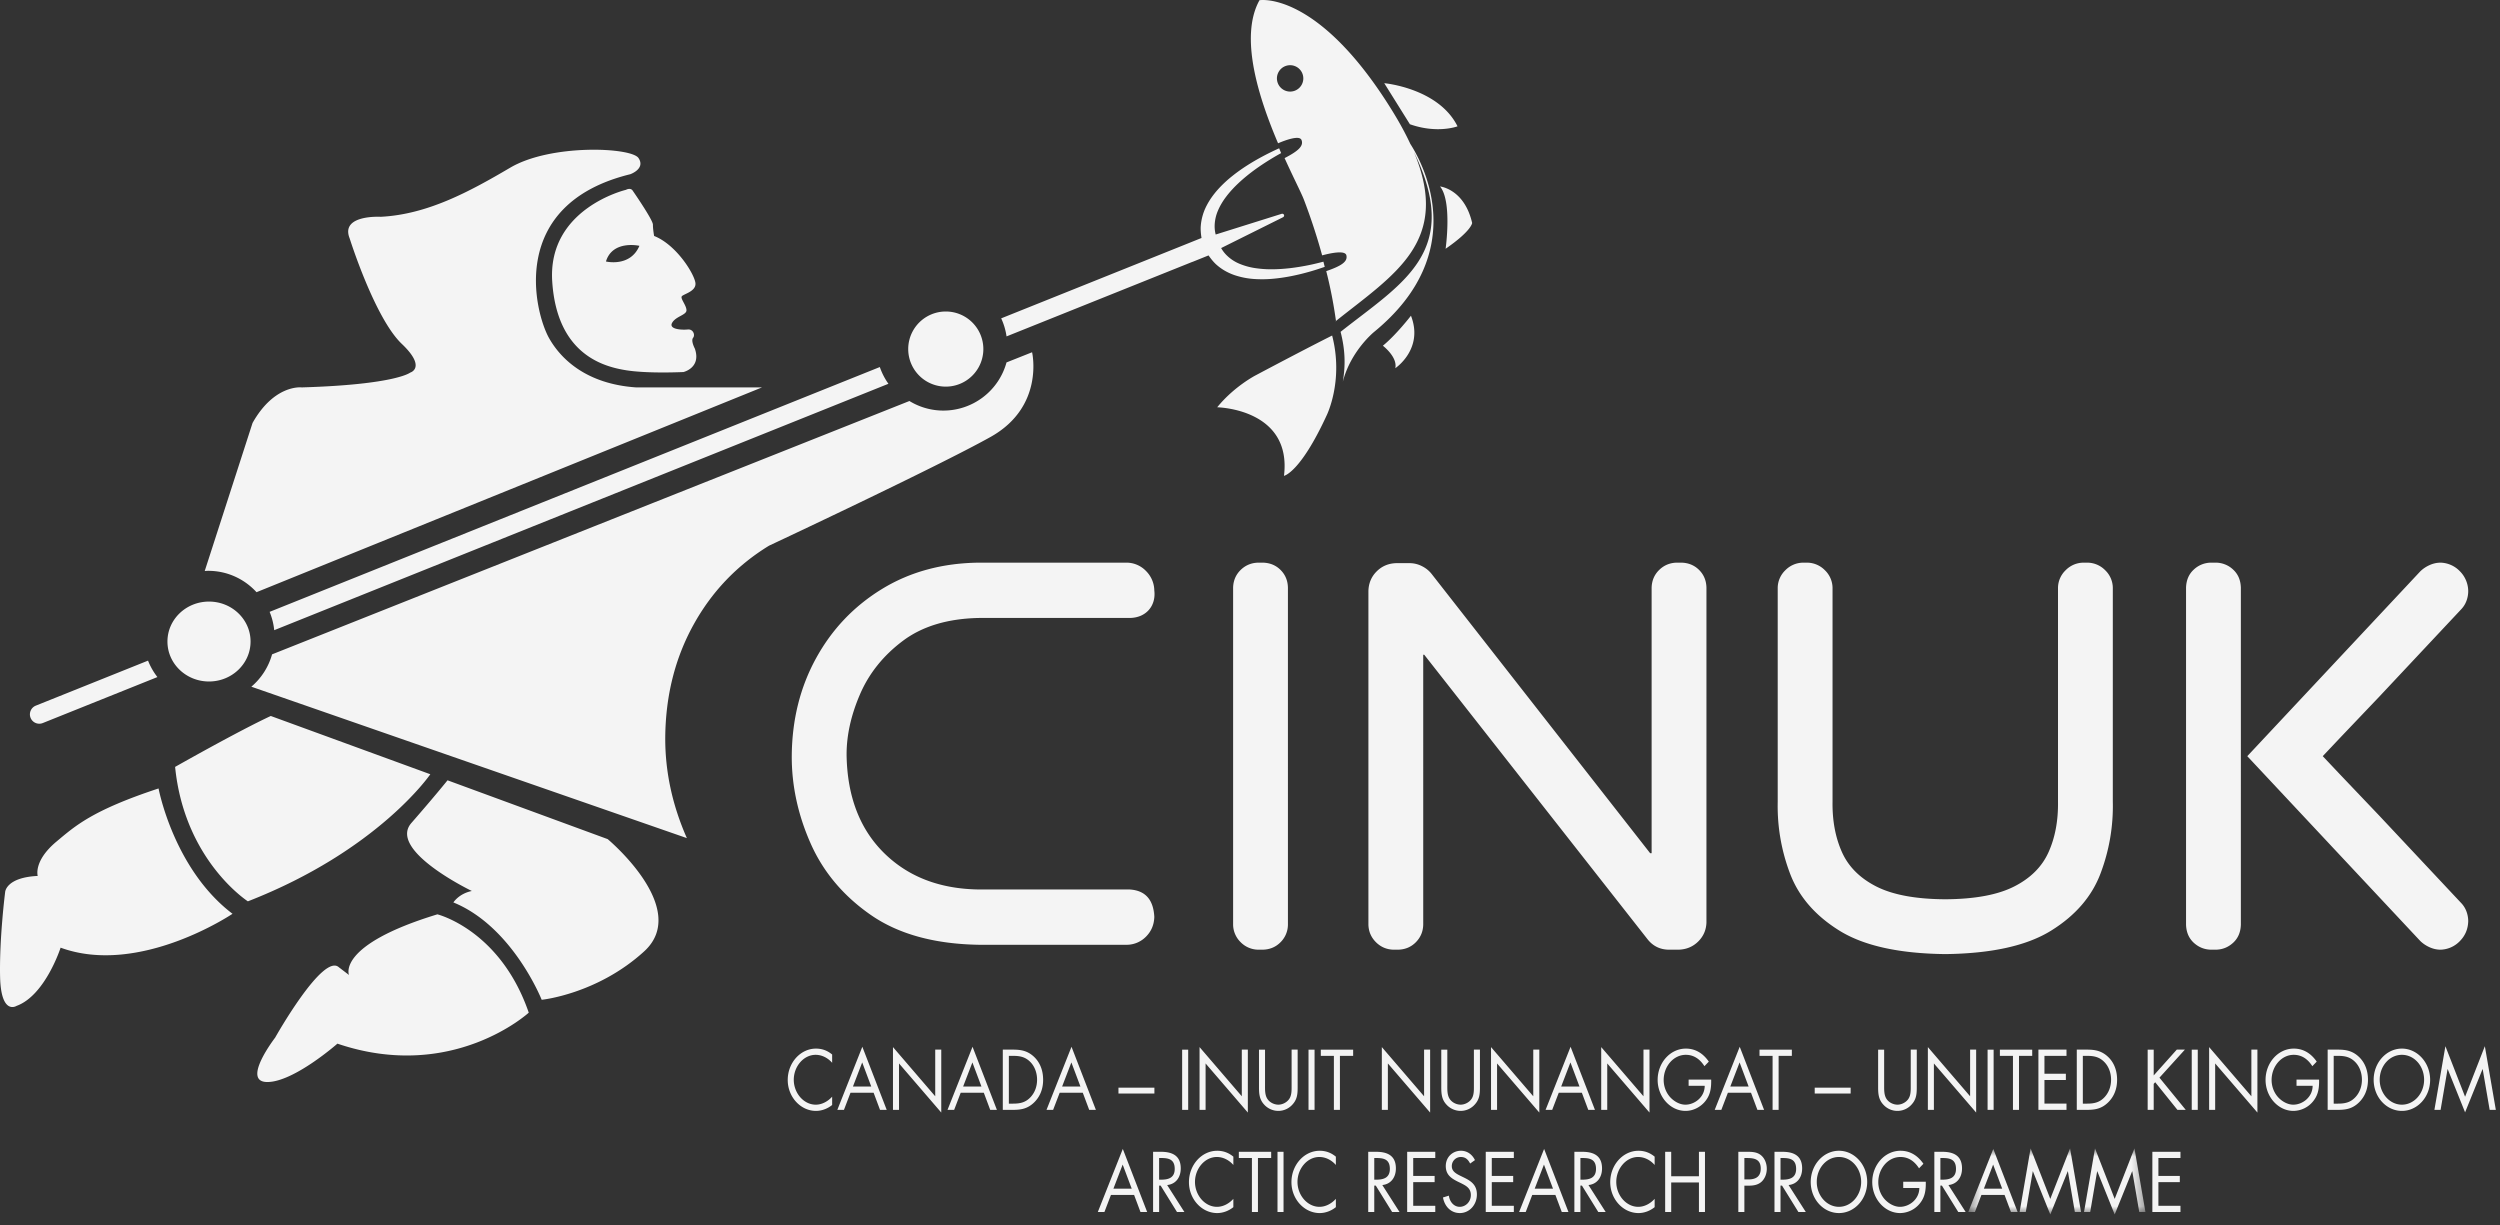 <svg width="200" height="98" viewBox="0 0 200 98" fill="none" xmlns="http://www.w3.org/2000/svg"><rect x="0" y="0" width="200" height="98" fill="#333333" stroke="none"/><g clip-path="url(#a)"><path fill-rule="evenodd" clip-rule="evenodd" d="M66.572 85.025c-.345-.396-.822-.639-1.322-.639-.966 0-1.748.933-1.748 1.994 0 1.06.788 1.994 1.76 1.994.488 0 .965-.256 1.31-.64v.665c-.374.3-.834.473-1.294.473-1.224 0-2.259-1.106-2.259-2.473 0-1.38 1.018-2.511 2.26-2.511.482 0 .908.153 1.293.473v.664ZM68.976 84.993l-.741 1.93H69.7l-.724-1.93Zm-.937 2.428-.523 1.368h-.529l2-5.048 1.95 5.048h-.535l-.512-1.368h-1.85ZM71.438 83.767l3.38 3.936V83.97h.483v5.035l-3.38-3.93v3.713h-.483v-5.022ZM77.792 84.993l-.742 1.93h1.466l-.724-1.93Zm-.937 2.428-.523 1.368h-.53l2.001-5.048 1.949 5.048h-.535l-.511-1.368h-1.851ZM81.058 88.29c.529 0 .972-.083 1.368-.498.357-.37.54-.875.54-1.412 0-.55-.189-1.08-.563-1.444-.396-.39-.833-.467-1.345-.467h-.35v3.822h.35Zm-.834-4.32h.817c.65 0 1.178.097 1.69.583.494.472.719 1.117.719 1.833 0 .703-.23 1.323-.707 1.796-.518.51-1.035.607-1.714.607h-.805v-4.818ZM85.71 84.993l-.741 1.93h1.466l-.725-1.93Zm-.937 2.428-.523 1.368h-.529l2-5.048 1.95 5.048h-.535l-.512-1.368h-1.851ZM89.477 87.485h2.875v-.473h-2.875v.473ZM94.572 88.789h.483v-4.818h-.483v4.818ZM95.964 83.767l3.38 3.936V83.97h.483v5.035l-3.38-3.93v3.713h-.483v-5.022ZM101.202 86.84c0 .358-.011.767.19 1.073.19.294.557.46.874.46.31 0 .649-.159.851-.428.229-.306.212-.728.212-1.105v-2.87h.483v3.017c0 .524-.035.94-.379 1.336-.299.358-.731.549-1.167.549-.409 0-.828-.173-1.121-.492-.38-.403-.426-.844-.426-1.393v-3.016h.483v2.869ZM104.682 88.789h.483v-4.818h-.483v4.818ZM107.194 88.789h-.483v-4.32h-1.046v-.498h2.587v.498h-1.058v4.32ZM110.547 83.767l3.38 3.936V83.97h.483v5.035l-3.38-3.93v3.713h-.483v-5.022ZM115.785 86.84c0 .358-.011.767.19 1.073.19.294.558.46.874.46.31 0 .649-.159.851-.428.229-.306.212-.728.212-1.105v-2.87h.483v3.017c0 .524-.034.94-.379 1.336-.299.358-.731.549-1.167.549-.409 0-.828-.173-1.121-.492-.38-.403-.426-.844-.426-1.393v-3.016h.483v2.869ZM119.282 83.767l3.38 3.936V83.97h.483v5.035l-3.38-3.93v3.713h-.483v-5.022ZM125.635 84.993l-.741 1.93h1.466l-.725-1.93Zm-.936 2.428-.523 1.368h-.529l2-5.048 1.949 5.048h-.535l-.511-1.368h-1.851ZM128.097 83.767l3.381 3.936V83.97h.482v5.035l-3.38-3.93v3.713h-.483v-5.022ZM136.894 86.367c.012.652-.051 1.189-.448 1.7-.397.511-1 .805-1.604.805-1.219 0-2.23-1.125-2.23-2.48 0-1.38 1.011-2.504 2.259-2.504.759 0 1.374.377 1.834 1.042l-.351.364c-.362-.569-.851-.908-1.489-.908-.989 0-1.771.927-1.771 2.013 0 .511.184.997.506 1.361.317.352.776.614 1.231.614.753 0 1.546-.614 1.546-1.508h-1.287v-.499h1.804ZM139.167 84.993l-.742 1.93h1.466l-.724-1.93Zm-.937 2.428-.523 1.368h-.53l2.001-5.048 1.949 5.048h-.534l-.512-1.368h-1.851ZM142.29 88.789h-.483v-4.32h-1.046v-.498h2.587v.498h-1.058v4.32ZM145.177 87.485h2.875v-.473h-2.875v.473ZM150.732 86.84c0 .358-.011.767.19 1.073.19.294.558.46.874.46.31 0 .649-.159.851-.428.23-.306.212-.728.212-1.105v-2.87h.483v3.017c0 .524-.035.94-.38 1.336a1.517 1.517 0 0 1-2.287.057c-.38-.403-.425-.844-.425-1.393v-3.016h.482v2.869ZM154.229 83.767l3.38 3.936V83.97h.483v5.035l-3.381-3.93v3.713h-.482v-5.022ZM159.007 88.789h.483v-4.818h-.483v4.818ZM161.52 88.789h-.483v-4.32h-1.046v-.498h2.586v.498h-1.057v4.32ZM163.073 83.97h2.247v.5h-1.764v1.43h1.713v.5h-1.713v1.89h1.764v.499h-2.247v-4.818ZM166.977 88.29c.529 0 .972-.083 1.369-.498.356-.37.54-.875.54-1.412 0-.55-.19-1.08-.564-1.444-.397-.39-.833-.467-1.345-.467h-.35v3.822h.35Zm-.834-4.32h.817c.65 0 1.178.097 1.69.583.494.472.718 1.117.718 1.833 0 .703-.23 1.323-.707 1.796-.517.51-1.034.607-1.713.607h-.805v-4.818ZM174.142 83.97h.649l-2.035 2.244 2.104 2.575h-.666l-1.777-2.21-.121.133v2.077h-.483v-4.818h.483v2.064l1.846-2.064ZM175.339 88.789h.482v-4.818h-.482v4.818ZM176.73 83.767l3.38 3.936V83.97h.483v5.035l-3.38-3.93v3.713h-.483v-5.022ZM185.527 86.367c.012.652-.052 1.189-.448 1.7a2.057 2.057 0 0 1-1.604.805c-1.219 0-2.23-1.125-2.23-2.48 0-1.38 1.011-2.504 2.259-2.504.759 0 1.373.377 1.834 1.042l-.351.364c-.363-.569-.851-.908-1.489-.908-.989 0-1.77.927-1.77 2.013 0 .511.183.997.505 1.361.316.352.776.614 1.23.614.753 0 1.547-.614 1.547-1.508h-1.288v-.499h1.805ZM187.046 88.29c.529 0 .972-.083 1.369-.498.356-.37.539-.875.539-1.412 0-.55-.189-1.08-.563-1.444-.396-.39-.833-.467-1.345-.467h-.35v3.822h.35Zm-.833-4.32h.816c.65 0 1.178.097 1.69.583.494.472.719 1.117.719 1.833 0 .703-.231 1.323-.708 1.796-.517.51-1.034.607-1.713.607h-.804v-4.818ZM190.376 86.38c0 1.086.794 1.994 1.776 1.994.983 0 1.777-.908 1.777-1.994 0-1.093-.782-1.994-1.777-1.994-.994 0-1.776.901-1.776 1.994Zm4.035.006c0 1.387-1.023 2.486-2.259 2.486s-2.259-1.1-2.259-2.486c0-1.38 1.023-2.498 2.259-2.498s2.259 1.118 2.259 2.498ZM195.632 83.696l1.575 4.045 1.581-4.045.879 5.093h-.494l-.558-3.259h-.011l-1.397 3.457-1.391-3.457h-.012l-.557 3.26h-.495l.88-5.094ZM89.814 93.166l-.742 1.93h1.466l-.724-1.93Zm-.938 2.428-.523 1.368h-.528l2-5.048 1.949 5.048h-.535l-.511-1.368h-1.852ZM92.73 94.374h.149c.546 0 1.098-.115 1.098-.863 0-.793-.523-.87-1.104-.87h-.144v1.733Zm0 2.588h-.483v-4.818h.626c.822 0 1.587.243 1.587 1.329 0 .741-.42 1.265-1.087 1.329l1.38 2.16h-.592l-1.31-2.116h-.121v2.116ZM98.669 93.198c-.345-.396-.822-.639-1.322-.639-.966 0-1.748.933-1.748 1.993 0 1.061.787 1.994 1.759 1.994.489 0 .966-.255 1.31-.639v.665c-.373.3-.833.473-1.293.473-1.224 0-2.259-1.106-2.259-2.473 0-1.38 1.018-2.511 2.26-2.511.482 0 .908.153 1.293.472v.665ZM100.636 96.962h-.483v-4.32h-1.046v-.498h2.587v.498h-1.058v4.32ZM102.2 96.962h.483v-4.818h-.483v4.818ZM106.869 93.198c-.345-.396-.823-.639-1.322-.639-.966 0-1.748.933-1.748 1.993 0 1.061.788 1.994 1.759 1.994.488 0 .966-.255 1.311-.639v.665c-.374.3-.834.473-1.294.473-1.224 0-2.259-1.106-2.259-2.473 0-1.38 1.018-2.511 2.259-2.511.483 0 .909.153 1.294.472v.665ZM109.941 94.374h.149c.546 0 1.098-.115 1.098-.863 0-.793-.523-.87-1.104-.87h-.143v1.733Zm0 2.588h-.483v-4.818h.626c.822 0 1.587.243 1.587 1.329 0 .741-.42 1.265-1.086 1.329l1.379 2.16h-.592l-1.311-2.116h-.12v2.116ZM112.574 92.144h2.248v.498h-1.765v1.431h1.713v.499h-1.713v1.891h1.765v.499h-2.248v-4.818ZM117.611 93.083c-.172-.332-.379-.524-.747-.524a.724.724 0 0 0-.719.748c0 .415.385.606.678.754l.288.14c.563.275 1.04.588 1.04 1.355 0 .843-.609 1.489-1.362 1.489-.695 0-1.213-.499-1.351-1.247l.471-.147c.064.493.403.895.869.895.465 0 .89-.396.89-.94 0-.561-.396-.753-.798-.957l-.265-.128c-.506-.256-.943-.543-.943-1.234 0-.747.57-1.227 1.214-1.227.482 0 .89.275 1.12.748l-.385.275ZM118.86 92.144h2.247v.498h-1.764v1.431h1.712v.499h-1.712v1.891h1.764v.499h-2.247v-4.818ZM123.517 93.166l-.742 1.93h1.466l-.724-1.93Zm-.937 2.428-.523 1.368h-.529l2.001-5.048 1.948 5.048h-.534l-.512-1.368h-1.851ZM126.433 94.374h.149c.546 0 1.098-.115 1.098-.863 0-.793-.523-.87-1.104-.87h-.143v1.733Zm0 2.588h-.483v-4.818h.626c.823 0 1.587.243 1.587 1.329 0 .741-.42 1.265-1.086 1.329l1.379 2.16h-.592l-1.31-2.116h-.121v2.116ZM132.372 93.198c-.345-.396-.822-.639-1.322-.639-.966 0-1.748.933-1.748 1.993 0 1.061.787 1.994 1.759 1.994.489 0 .966-.255 1.311-.639v.665c-.374.3-.833.473-1.293.473-1.225 0-2.26-1.106-2.26-2.473 0-1.38 1.018-2.511 2.26-2.511.482 0 .908.153 1.293.472v.665ZM135.915 94.099v-1.955h.483v4.818h-.483v-2.365h-2.219v2.365h-.483v-4.818h.483v1.955h2.219ZM139.55 94.354h.322c.534 0 .988-.178.988-.869 0-.785-.569-.843-1.132-.843h-.178v1.712Zm0 2.608h-.483v-4.818h.713c.373 0 .758.012 1.075.255.321.25.488.671.488 1.1 0 .39-.144.785-.414 1.034-.293.269-.666.32-1.029.32h-.35v2.109ZM142.442 94.374h.15c.546 0 1.098-.115 1.098-.863 0-.793-.524-.87-1.104-.87h-.144v1.733Zm0 2.588h-.483v-4.818h.627c.822 0 1.586.243 1.586 1.329 0 .741-.419 1.265-1.086 1.329l1.38 2.16h-.593l-1.31-2.116h-.121v2.116ZM145.341 94.552c0 1.087.792 1.994 1.776 1.994.983 0 1.776-.907 1.776-1.994 0-1.092-.782-1.993-1.776-1.993-.995 0-1.776.9-1.776 1.993Zm4.035.007c0 1.386-1.023 2.486-2.259 2.486s-2.259-1.1-2.259-2.486c0-1.38 1.023-2.498 2.259-2.498s2.259 1.118 2.259 2.498ZM154.063 94.54c.011.651-.052 1.188-.448 1.7a2.058 2.058 0 0 1-1.605.805c-1.218 0-2.23-1.125-2.23-2.48 0-1.38 1.012-2.504 2.259-2.504.759 0 1.374.376 1.834 1.041l-.35.364c-.363-.568-.851-.907-1.489-.907-.989 0-1.771.926-1.771 2.013 0 .51.184.997.506 1.361.316.351.776.613 1.23.613.753 0 1.547-.613 1.547-1.508h-1.288v-.498h1.805ZM155.231 94.374h.15c.546 0 1.098-.115 1.098-.863 0-.793-.523-.87-1.104-.87h-.144v1.733Zm0 2.588h-.483v-4.818h.627c.822 0 1.587.243 1.587 1.329 0 .741-.42 1.265-1.087 1.329l1.38 2.16h-.592l-1.311-2.116h-.121v2.116Z" fill="#F4F4F4"/><mask id="b" style="mask-type:alpha" maskUnits="userSpaceOnUse" x="157" y="91" width="15" height="7"><path d="M157.463 91.869h14.173v5.268h-14.173V91.87Z" fill="#fff"/></mask><g mask="url(#b)" fill-rule="evenodd" clip-rule="evenodd" fill="#F4F4F4"><path d="m159.451 93.166-.741 1.93h1.466l-.725-1.93Zm-.937 2.428-.523 1.368h-.528l2-5.048 1.949 5.048h-.535l-.512-1.368h-1.851ZM162.448 91.869l1.575 4.044 1.581-4.044.88 5.093h-.495l-.558-3.26h-.011l-1.397 3.458-1.391-3.457h-.011l-.558 3.259h-.495l.88-5.093ZM167.6 91.869l1.575 4.044 1.581-4.044.88 5.093h-.495l-.558-3.26h-.011l-1.397 3.458-1.391-3.457h-.012l-.557 3.259h-.494l.879-5.093Z"/></g><path fill-rule="evenodd" clip-rule="evenodd" d="M172.189 92.144h2.248v.498h-1.765v1.431h1.713v.499h-1.713v1.891h1.765v.499h-2.248v-4.818ZM193.617 75.273c.201.2.445.366.73.498.285.13.577.199.877.204a2.216 2.216 0 0 0 1.558-.68c.431-.433.657-.963.676-1.589 0-.278-.049-.546-.147-.804a1.958 1.958 0 0 0-.441-.686l-6.507-6.94-3.136-3.293-1.407-1.49 1.407-1.49 3.136-3.292 6.507-6.94c.196-.2.343-.428.441-.686.098-.258.147-.526.147-.804a2.276 2.276 0 0 0-.676-1.59 2.218 2.218 0 0 0-1.558-.679 2.16 2.16 0 0 0-.877.205 2.531 2.531 0 0 0-.73.497l-13.834 14.78 13.834 14.78Zm-14.348-21.719v-6.547c-.019-.598-.224-1.077-.616-1.438a2.03 2.03 0 0 0-1.381-.557h-.391a2.03 2.03 0 0 0-1.381.557c-.391.36-.597.84-.616 1.438V73.98c.019.598.225 1.077.616 1.439.392.36.852.546 1.381.556h.391c.529-.01.989-.195 1.381-.556.392-.362.597-.84.616-1.439V53.554Zm-110.47 1.994c.723-1.678 1.864-3.103 3.424-4.275 1.56-1.173 3.59-1.785 6.09-1.836h12.05c1.353-.008 2.127-1.003 1.982-2.192a2.25 2.25 0 0 0-.656-1.557 2.169 2.169 0 0 0-1.537-.676H78.314c-2.926.033-5.509.734-7.75 2.105-2.242 1.37-4 3.215-5.275 5.535-1.275 2.32-1.924 4.921-1.948 7.802-.013 2.372.488 4.708 1.503 7.007 1.016 2.3 2.626 4.213 4.83 5.742 2.205 1.528 5.085 2.321 8.64 2.38h11.838a2.173 2.173 0 0 0 1.537-.66c.42-.424.638-.948.656-1.572-.065-1.21-.572-2.112-1.981-2.193h-12.05c-3.135-.04-5.669-1.018-7.602-2.93-1.934-1.914-2.929-4.518-2.985-7.813-.009-1.567.348-3.19 1.072-4.867Zm100.226 8.592V47.007a1.982 1.982 0 0 0-.616-1.394 2.01 2.01 0 0 0-1.381-.6h-.391a2.005 2.005 0 0 0-1.38.6 1.979 1.979 0 0 0-.617 1.394V64.14c.021 1.516-.23 2.858-.753 4.026-.522 1.17-1.441 2.088-2.756 2.755-1.315.668-3.152 1.009-5.51 1.021-2.358-.012-4.194-.353-5.51-1.02-1.315-.668-2.234-1.586-2.756-2.756-.522-1.168-.773-2.51-.752-4.026V47.007a1.987 1.987 0 0 0-.617-1.394 2.007 2.007 0 0 0-1.38-.6h-.392a2.007 2.007 0 0 0-1.38.6 1.983 1.983 0 0 0-.617 1.394V64.14c-.042 1.977.286 3.89.984 5.739.698 1.848 2.019 3.374 3.962 4.578 1.944 1.204 4.764 1.828 8.458 1.87 3.696-.042 6.514-.666 8.458-1.87 1.944-1.203 3.265-2.73 3.963-4.578a15.164 15.164 0 0 0 .983-5.739Zm-32.509 9.644V47.007c-.014-.564-.21-1.033-.587-1.41-.377-.375-.847-.57-1.41-.585h-.392c-.545.015-1.01.21-1.394.586-.384.376-.585.845-.603 1.409v21.25h-.117l-17.488-22.348a2.246 2.246 0 0 0-.774-.619 2.177 2.177 0 0 0-.95-.238h-1.096c-.624.017-1.148.236-1.571.659-.424.422-.644.946-.661 1.57v26.7c.017.546.217 1.01.602 1.394.384.383.849.583 1.395.6h.391c.564-.017 1.033-.217 1.41-.6s.572-.848.587-1.394V52.378h.079l17.88 22.779c.438.545 1.012.818 1.724.818h.743c.624-.018 1.148-.236 1.571-.654.424-.419.644-.93.661-1.537Zm-34.069 1.59c-.377.384-.847.584-1.41.6h-.391a1.994 1.994 0 0 1-1.395-.6 1.99 1.99 0 0 1-.602-1.394V47.007c.017-.564.218-1.033.602-1.41.384-.375.849-.57 1.395-.585h.391c.563.015 1.033.21 1.41.586s.573.845.587 1.409V73.98a1.991 1.991 0 0 1-.587 1.394Z" fill="#F4F4F4"/><path fill-rule="evenodd" clip-rule="evenodd" d="M100.332 22.32a9.44 9.44 0 0 0 1.547-.023c.923-.085 1.892-.276 2.963-.584.387-.112.764-.236 1.136-.364l-.105-.415c-.379.099-.762.194-1.155.274-1.053.214-1.994.324-2.878.335a8.746 8.746 0 0 1-1.41-.092 5.296 5.296 0 0 1-1.306-.364 3.208 3.208 0 0 1-1.043-.717 2.642 2.642 0 0 1-.39-.525l4.942-2.461c.078-.035.116-.121.086-.195-.029-.073-.116-.108-.197-.08l-5.267 1.653a2.658 2.658 0 0 1-.084-.65 3.197 3.197 0 0 1 .255-1.237c.162-.391.394-.784.689-1.169.265-.347.586-.698.952-1.043.644-.606 1.399-1.18 2.306-1.755.37-.235.743-.454 1.117-.66l-.158-.385c-.406.184-.814.382-1.22.595-.985.52-1.816 1.054-2.54 1.633a9.437 9.437 0 0 0-1.13 1.057c-.377.42-.686.86-.917 1.31a4.234 4.234 0 0 0-.463 1.612c-.023.27.004.63.06.968l-.55.221-.728.293-14.748 5.916c.209.451.355.936.428 1.444l14.869-5.964c.004-.001.009.002.013 0l1.278-.515c.194.28.424.559.626.737.409.366.897.649 1.454.841a6.222 6.222 0 0 0 1.568.309ZM48.616 67.13l-12.813-4.706s-.975 1.219-2.892 3.415c-1.918 2.196 4.837 5.44 4.837 5.44-1.043.214-1.476.916-1.476.916 4.745 1.937 7.063 7.788 7.063 7.788s4.44-.445 8.196-3.871c3.757-3.427-2.915-8.981-2.915-8.981Zm62.015-39.471s1.189.904.993 1.797c0 0 2.292-1.525 1.253-4.198 0 0-1.161 1.507-2.246 2.4Zm-30.11 1.335a5.24 5.24 0 0 1-5.05 3.853 5.21 5.21 0 0 1-2.718-.766L21.765 52.348a5.238 5.238 0 0 1-1.657 2.588L54.95 67.049c-1.168-2.644-1.744-5.33-1.73-8.057.028-3.314.775-6.305 2.24-8.973 1.466-2.668 3.489-4.79 6.066-6.366 0 0 13.37-6.267 17.716-8.696 4.348-2.43 3.325-6.777 3.325-6.777l-2.046.814ZM110.74 6.655l2.052 3.284c2.21.78 3.811.167 3.811.167-1.528-3.063-5.863-3.451-5.863-3.451Zm4.462 8.262c.985 1.185.447 4.984.447 4.984 2.098-1.447 2.123-2.066 2.123-2.066-.631-2.726-2.57-2.918-2.57-2.918Zm-8.321 10.785a4.126 4.126 0 0 1-.003-.024l-.038.03.041-.006Zm-71.89 47.445c-8.098 2.47-7.072 4.852-7.072 4.852l-.81-.618c-1.28-1.163-5.098 5.631-5.098 5.631s-2.739 3.55-.625 3.55c2.115.002 5.608-3.07 5.608-3.07 9.198 3.126 15.306-2.478 15.306-2.478-2.275-6.622-7.309-7.867-7.309-7.867Zm69.217-67.218a1.055 1.055 0 1 0-1.996.685 1.055 1.055 0 0 0 1.996-.685Zm8.619 5.584c.964 1.497 4.909 8.65-2.899 15.042 0 0-1.87 1.516-2.501 3.983.182-1.112.244-2.352-.18-3.991 4.929-3.904 9.768-6.388 5.865-14.388 3.004 7.158-1.562 9.787-6.234 13.519a36.13 36.13 0 0 0-.778-3.987c1.126-.392 1.742-.728 1.61-1.268-.104-.428-1.307-.163-1.938.007a48.209 48.209 0 0 0-1.475-4.495c-.218-.549-.834-1.751-1.53-3.286 1.018-.53 1.555-.945 1.353-1.45-.159-.4-1.264.004-1.875.263-1.551-3.642-3.116-8.506-1.486-11.446 0 0 4.693-.8 10.662 8.911.567.922 1.032 1.781 1.406 2.586Zm-12.368 18.51s-1.725.886-3.083 2.56c0 0 5.999.104 5.343 5.485 0 0 1.29-.237 3.394-4.794 0 0 1.406-2.766.458-6.431 0 0-1.907.948-6.112 3.18ZM21.936 50.415l49.138-19.712a5.212 5.212 0 0 1-.688-1.34L21.57 48.948c.189.46.316.953.367 1.468Zm-1.413-3.04 40.436-16.382H50.902c-3.87-.259-5.98-2.169-6.98-3.95-1.15-2.05-3.345-10.69 6.5-13.105 0 0 1.235-.43.66-1.293-.575-.863-7-1.15-10.26.767-3.261 1.918-6.617 3.74-10.357 3.932 0 0-3.26-.192-2.493 1.725 0 0 2.003 6.375 4.17 8.44 2.015 1.917.672 2.3.672 2.3s-1.15.96-8.678 1.184c0 0-2.177-.273-3.932 2.844L16.378 45.68c.093-.005.184-.014.278-.014 1.533 0 2.909.662 3.867 1.711ZM34.425 61.94l-12.763-4.662c-2.655 1.237-7.653 4.074-7.653 4.074.747 7.494 5.822 10.755 5.822 10.755C30.272 68.036 34.425 61.94 34.425 61.94Zm41.238-31.01a3.005 3.005 0 1 0 0-6.01 3.005 3.005 0 0 0 0 6.01ZM51.155 19.666s-2.146-.492-2.679 1.253c0 0 1.942.478 2.678-1.253Zm-.552-4.432s1.63 2.35 1.63 2.733c0 .384.096.91.096.91 1.821.72 3.26 3.117 3.308 3.789.048.671-1.007.863-1.103 1.054-.096.192.384.72.384 1.103 0 .384-.863.48-1.151 1.007-.288.528.815.575 1.246.528.432-.048.624.431.432.67-.192.24.144.864.144.864.527 1.534-.911 1.87-.911 1.87s-2.829.143-4.603-.144c-1.774-.288-5.514-1.247-5.897-7.096-.384-5.85 5.897-7.336 5.897-7.336.383-.192.528.048.528.048ZM3.423 57.843l9.17-3.678a5.23 5.23 0 0 1-.75-1.315l-8.98 3.602a.752.752 0 0 0-.416.976c.154.383.593.57.976.415Zm9.261 5.233c-5.312 1.753-6.67 2.998-8.17 4.253-1.862 1.557-1.496 2.745-1.496 2.745-2.539.124-2.605 1.282-2.605 1.282s-.47 3.684-.407 6.755c.066 3.16 1.313 2.362 1.313 2.362 2.299-.829 3.529-4.66 3.529-4.66 6.308 2.312 13.753-2.71 13.753-2.71-4.711-3.573-5.917-10.027-5.917-10.027Zm.712-11.753c0-1.766 1.488-3.197 3.324-3.197 1.836 0 3.325 1.431 3.325 3.197 0 1.765-1.489 3.196-3.325 3.196s-3.324-1.43-3.324-3.196Z" fill="#F4F4F4"/></g><defs><clipPath id="a"><path fill="#fff" d="M0 0h200v97.186H0z"/></clipPath></defs></svg>
